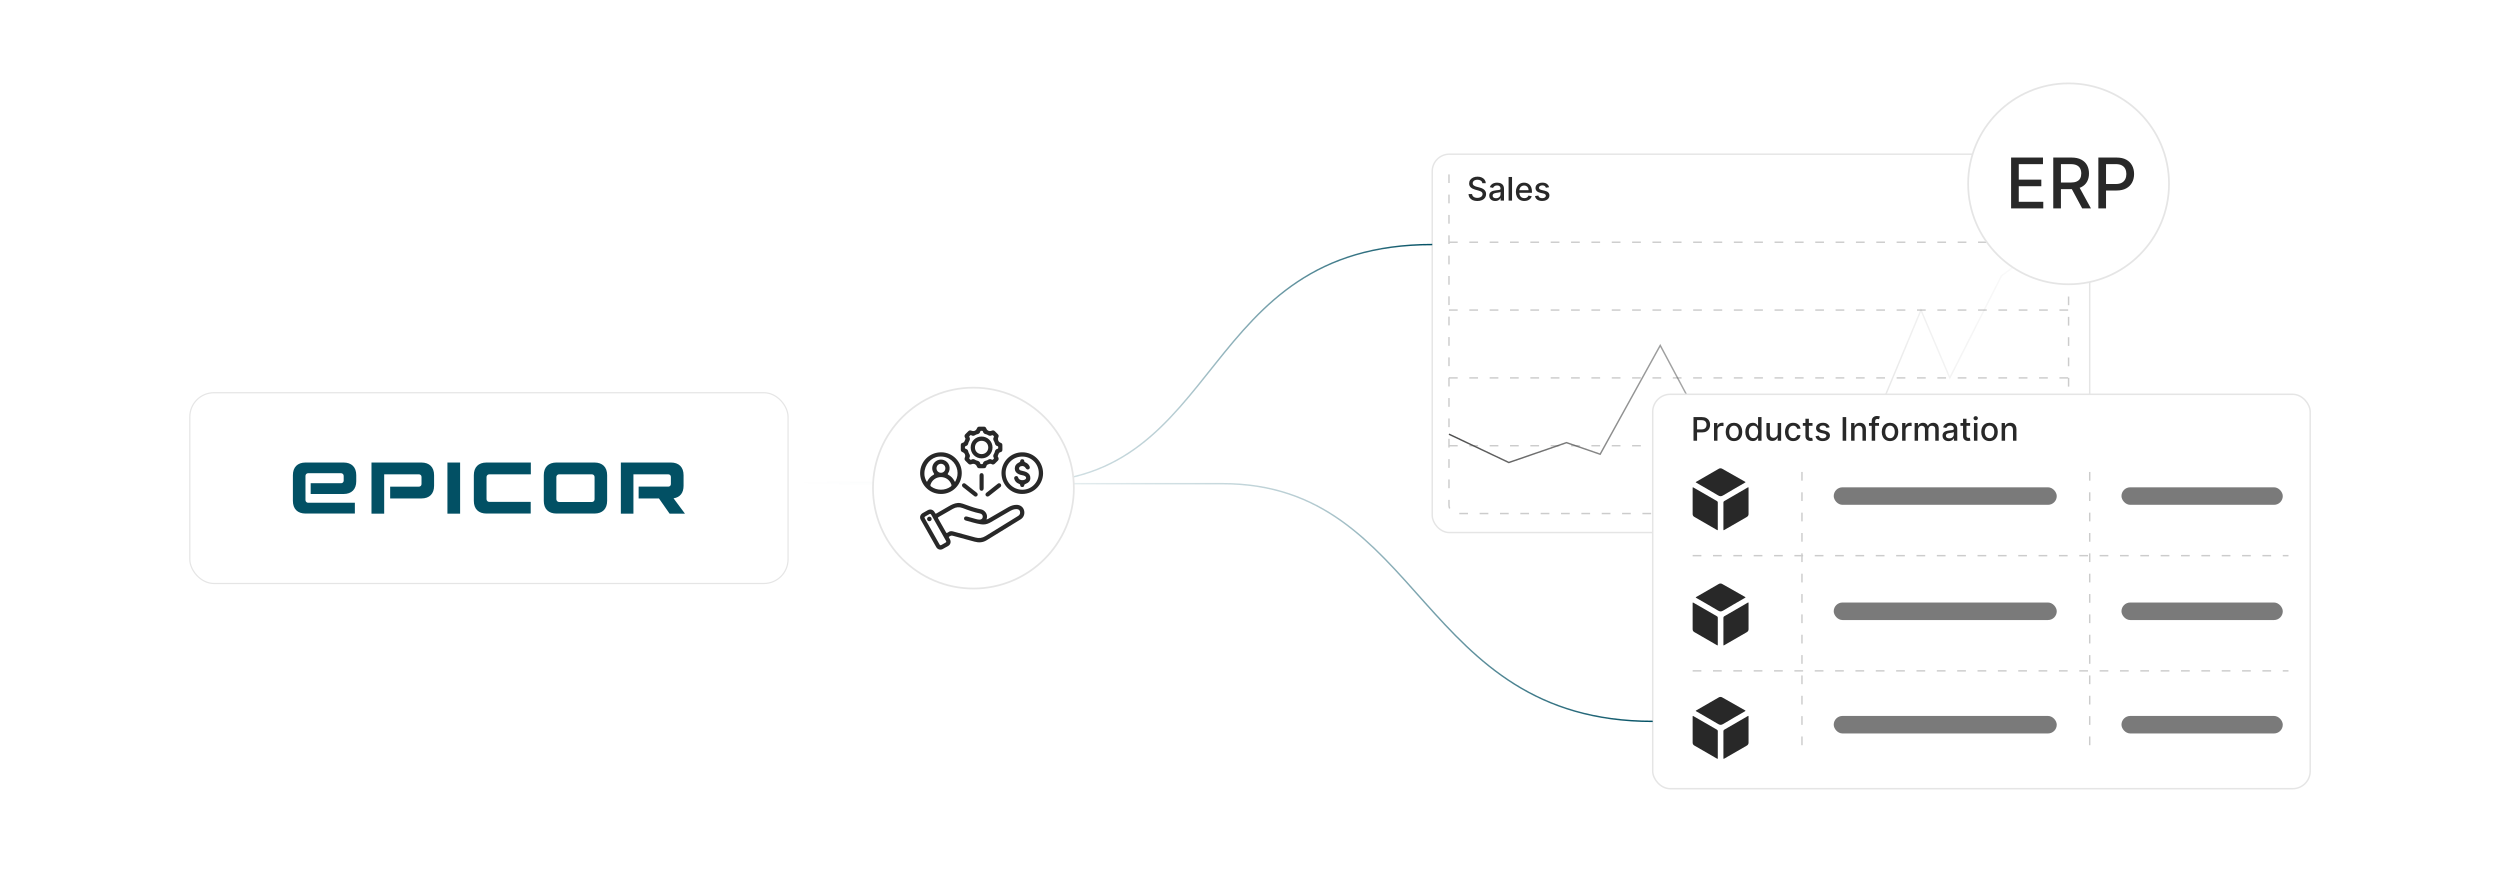 <?xml version="1.0" encoding="UTF-8"?><svg id="a" xmlns="http://www.w3.org/2000/svg" xmlns:xlink="http://www.w3.org/1999/xlink" viewBox="0 0 860 300"><defs><filter id="b" filterUnits="userSpaceOnUse"><feOffset dx="0" dy="0"/><feGaussianBlur result="c" stdDeviation="6.145"/><feFlood flood-color="#f26322" flood-opacity=".3"/><feComposite in2="c" operator="in"/><feComposite in="SourceGraphic"/></filter><filter id="d" filterUnits="userSpaceOnUse"><feOffset dx="0" dy="0"/><feGaussianBlur result="e" stdDeviation="6.145"/><feFlood flood-color="#f26322" flood-opacity=".3"/><feComposite in2="e" operator="in"/><feComposite in="SourceGraphic"/></filter><linearGradient id="f" x1="498.337" y1="121.183" x2="711.741" y2="121.183" gradientUnits="userSpaceOnUse"><stop offset="0" stop-color="#4d4d4d"/><stop offset=".255" stop-color="rgba(76,77,77,.806)" stop-opacity=".806"/><stop offset=".742" stop-color="rgba(76,77,77,.301)" stop-opacity=".301"/><stop offset="1" stop-color="#4c4d4d" stop-opacity="0"/></linearGradient><filter id="g" filterUnits="userSpaceOnUse"><feOffset dx="0" dy="0"/><feGaussianBlur result="h" stdDeviation="6.274"/><feFlood flood-color="#f26322" flood-opacity=".3"/><feComposite in2="h" operator="in"/><feComposite in="SourceGraphic"/></filter><linearGradient id="i" x1="272.506" y1="125.009" x2="492.685" y2="125.009" gradientUnits="userSpaceOnUse"><stop offset="0" stop-color="#025064" stop-opacity="0"/><stop offset=".205" stop-color="rgba(2,80,100,.149)" stop-opacity=".149"/><stop offset=".599" stop-color="rgba(2,80,100,.54)" stop-opacity=".54"/><stop offset="1" stop-color="#025064"/></linearGradient><linearGradient id="j" y1="-4894.619" x2="568.531" y2="-4894.619" gradientTransform="translate(0 -4687.352) scale(1 -1)" xlink:href="#i"/><filter id="k" filterUnits="userSpaceOnUse"><feOffset dx="0" dy="0"/><feGaussianBlur result="l" stdDeviation="3"/><feFlood flood-color="#f26322" flood-opacity=".3"/><feComposite in2="l" operator="in"/><feComposite in="SourceGraphic"/></filter><filter id="m" filterUnits="userSpaceOnUse"><feOffset dx="0" dy="0"/><feGaussianBlur result="n" stdDeviation="3"/><feFlood flood-color="#f26322" flood-opacity=".3"/><feComposite in2="n" operator="in"/><feComposite in="SourceGraphic"/></filter></defs><rect x="65.295" y="135.095" width="205.795" height="65.626" rx="8.307" ry="8.307" fill="#fff" filter="url(#b)" stroke="#e5e5e5" stroke-miterlimit="10" stroke-width=".418"/><path d="M204.533,171.729c.007.128-.014.255-.06.375-.046.119-.117.228-.207.318-.091.09-.199.161-.318.207-.12.046-.247.067-.375.06h-11.269c-.247-.011-.48-.117-.651-.296-.171-.179-.266-.417-.266-.664v-7.643c0-.12.024-.24.07-.351.046-.111.114-.212.199-.298.085-.085.186-.153.298-.199.111-.046.231-.07.351-.07h11.269c.124-.006.248.013.364.057.116.043.223.11.313.196.089.086.161.189.21.303.048.114.073.237.073.361v7.643ZM231.697,171.423c2.315-.349,3.45-1.922,3.45-4.324v-3.625c0-2.795-1.616-4.367-4.367-4.367h-17.206v17.602h4.324v-13.539h11.969c.123-.006.245.013.359.057s.217.111.304.198c.086.086.154.19.198.304.043.114.063.236.057.358v2.402c.006.122-.014.244-.057.358-.044.114-.112.218-.198.304-.087.086-.19.154-.304.198s-.236.063-.359.057h-10.178v4.062h6.988l3.668,5.241h5.285l-3.933-5.286ZM191.431,159.107c-2.795,0-4.367,1.616-4.367,4.367v8.822c0,2.795,1.616,4.367,4.367,4.367h13.059c2.751,0,4.367-1.616,4.367-4.367v-8.822c0-2.795-1.616-4.367-4.367-4.367h-13.059ZM162.998,172.297c0,2.795,1.616,4.367,4.367,4.367h15.199v-4.018h-14.282c-.124 0-.247-.025-.361-.074-.114-.049-.217-.12-.303-.21-.086-.09-.152-.196-.196-.312-.043-.116-.063-.24-.057-.364v-7.599c0-.243.097-.476.269-.648.172-.172.405-.269.648-.269h14.326v-4.062h-15.243c-2.795,0-4.367,1.616-4.367,4.367v8.822ZM158.277,159.107h-4.364v17.602h4.364v-17.602ZM127.79,159.107v17.602h4.367v-13.539h11.882c.126-.013.252.002.372.043.119.041.228.107.32.195.091.087.163.193.209.31.046.117.067.243.06.369v2.402c.007.126-.014.252-.06.369-.046.117-.118.223-.209.31-.091.087-.2.153-.32.195s-.246.056-.372.043h-9.825v4.062h10.744c2.795,0,4.367-1.616,4.367-4.367v-3.626c0-2.795-1.616-4.367-4.367-4.367h-17.169ZM105.123,159.107c-2.795,0-4.367,1.616-4.367,4.367v8.822c0,2.795,1.616,4.367,4.367,4.367h16.95v-3.712h-16.073c-.12,0-.24-.024-.351-.07-.111-.046-.212-.114-.298-.199-.085-.085-.153-.186-.199-.298-.046-.111-.07-.231-.07-.351v-8.297c-.006-.124.013-.248.057-.364.043-.116.11-.223.196-.312.086-.09.189-.161.303-.21.114-.049.237-.074.361-.074h11.268c.128-.006.255.014.375.06.119.046.228.117.318.207.09.09.161.199.207.318.046.119.067.247.06.375v1.616c0.0.122-.025.243-.074.355-.049.112-.122.212-.212.294-.09.082-.197.144-.313.183-.116.038-.239.052-.361.04h-10.391v3.712h11.309c2.795,0,4.367-1.66,4.367-4.367v-2.095c0-2.795-1.616-4.367-4.367-4.367h-13.063Z" fill="#025064" stroke-width="0"/><rect x="492.685" y="53.038" width="226.174" height="130.161" rx="5.903" ry="5.903" fill="#fff" filter="url(#d)" stroke="#e5e5e5" stroke-miterlimit="10" stroke-width=".5"/><path d="M711.591,59.996v113.741c0,1.616-1.31,2.926-2.926,2.926h-207.293c-1.616,0-2.926-1.31-2.926-2.926V59.996" fill="none" stroke="#ccc" stroke-dasharray="0 0 3 4" stroke-miterlimit="10" stroke-width=".5"/><line x1="498.444" y1="153.331" x2="711.591" y2="153.331" fill="none" stroke="#ccc" stroke-dasharray="0 0 3 4" stroke-miterlimit="10" stroke-width=".5"/><line x1="498.444" y1="129.997" x2="711.591" y2="129.997" fill="none" stroke="#ccc" stroke-dasharray="0 0 3 4" stroke-miterlimit="10" stroke-width=".5"/><line x1="498.444" y1="106.664" x2="711.591" y2="106.664" fill="none" stroke="#ccc" stroke-dasharray="0 0 3 4" stroke-miterlimit="10" stroke-width=".5"/><line x1="498.444" y1="83.33" x2="711.591" y2="83.33" fill="none" stroke="#ccc" stroke-dasharray="0 0 3 4" stroke-miterlimit="10" stroke-width=".5"/><path d="M509.922,63.015c-.043-.376-.218-.668-.524-.876-.308-.208-.694-.311-1.16-.311-.334,0-.622.052-.866.156-.243.104-.433.248-.565.43-.134.181-.201.387-.201.617,0,.193.046.36.137.501.092.14.212.257.362.352.149.094.31.172.482.234.172.061.338.113.496.152l.795.207c.26.064.525.149.799.258.273.108.525.252.758.43.233.177.422.397.566.659.144.262.217.576.217.941,0,.461-.119.87-.355,1.228-.237.357-.58.64-1.029.846-.448.207-.991.31-1.627.31-.608,0-1.136-.097-1.581-.29-.444-.193-.793-.469-1.044-.824-.252-.356-.391-.779-.417-1.27h1.231c.023.294.119.538.287.732.169.195.385.34.647.434.264.094.554.141.868.141.348,0,.656-.055.928-.165.272-.109.485-.263.642-.46s.234-.429.234-.693c0-.241-.068-.439-.204-.592-.137-.154-.321-.281-.553-.382s-.493-.19-.784-.266l-.962-.263c-.651-.178-1.167-.439-1.547-.782-.38-.345-.57-.8-.57-1.367,0-.469.127-.878.382-1.228.254-.35.599-.621,1.032-.815.435-.195.925-.292,1.47-.292.551,0,1.038.097,1.46.289.423.193.756.459.999.797.244.338.371.725.382,1.162h-1.184Z" fill="#282828" stroke-width="0"/><path d="M514.363,69.148c-.387,0-.736-.072-1.049-.217s-.56-.354-.741-.63-.273-.613-.273-1.013c0-.345.066-.628.199-.851.132-.222.311-.398.536-.528.226-.13.477-.228.755-.294.278-.065.561-.116.85-.15.366-.043.662-.078.891-.105.228-.028.393-.073.496-.137.103-.065.155-.167.155-.31v-.027c0-.347-.098-.616-.292-.807-.195-.19-.484-.286-.868-.286-.4,0-.715.088-.943.265-.23.176-.388.371-.475.586l-1.116-.255c.132-.37.326-.67.582-.899.255-.23.55-.396.884-.501.333-.104.685-.156,1.053-.156.243,0,.502.028.776.085.274.058.531.161.77.312.239.15.436.365.59.645.153.279.231.642.231,1.086v4.052h-1.16v-.834h-.048c-.076.153-.191.305-.345.453-.154.148-.352.272-.593.369-.24.098-.529.147-.865.147ZM514.621,68.194c.328,0,.609-.065.844-.194s.414-.3.537-.511c.123-.21.185-.436.185-.677v-.787c-.043.043-.124.082-.244.117-.121.036-.258.066-.411.092-.154.025-.304.048-.449.067s-.268.036-.365.05c-.231.029-.44.078-.63.146-.19.069-.341.168-.453.296-.112.129-.169.299-.169.511,0,.294.109.516.326.665.217.15.494.225.83.225Z" fill="#282828" stroke-width="0"/><path d="M520.143,60.877v8.136h-1.188v-8.136h1.188Z" fill="#282828" stroke-width="0"/><path d="M524.369,69.136c-.601,0-1.118-.129-1.551-.387-.434-.259-.767-.623-1.001-1.093s-.352-1.022-.352-1.654c0-.625.117-1.176.352-1.652s.562-.849.985-1.116c.422-.268.916-.401,1.483-.401.344,0,.678.057,1.001.171.323.113.613.292.87.536.257.243.459.56.607.947s.223.858.223,1.412v.421h-4.851v-.89h3.687c0-.312-.064-.59-.19-.832s-.306-.434-.534-.574c-.23-.141-.497-.21-.805-.21-.334,0-.624.081-.872.244-.248.162-.439.374-.572.636-.134.261-.2.543-.2.848v.695c0,.408.072.755.217,1.041.144.286.346.504.606.653s.562.225.909.225c.226,0,.431-.033.616-.098s.346-.162.48-.292.238-.29.31-.48l1.125.202c-.091.331-.251.62-.483.868-.231.248-.521.44-.869.576-.349.136-.745.204-1.19.204Z" fill="#282828" stroke-width="0"/><path d="M532.882,64.401l-1.076.19c-.045-.138-.116-.269-.213-.394-.097-.124-.227-.227-.391-.306s-.37-.119-.616-.119c-.336,0-.617.074-.842.225-.226.149-.338.342-.338.578,0,.203.075.368.227.492s.395.227.731.306l.97.223c.561.13.98.33,1.255.6.275.271.413.621.413,1.053,0,.365-.104.69-.315.976-.211.284-.503.508-.878.669-.375.162-.809.242-1.301.242-.684,0-1.241-.145-1.673-.439s-.696-.709-.794-1.249l1.147-.175c.072.299.219.524.441.677s.513.229.87.229c.389,0,.7-.081.934-.244.232-.163.35-.362.35-.598,0-.191-.071-.352-.213-.481-.142-.129-.358-.228-.649-.294l-1.033-.226c-.569-.13-.989-.337-1.261-.62s-.407-.643-.407-1.076c0-.36.101-.676.302-.946.201-.27.479-.48.834-.633.355-.152.762-.229,1.22-.229.659,0,1.179.143,1.558.427.378.285.629.665.75,1.143Z" fill="#282828" stroke-width="0"/><polyline points="498.444 149.356 519.039 159.107 538.879 152.268 550.452 156.253 571.119 118.827 592.612 159.107 607.905 141.682 639.732 144.92 637.252 163.168 660.812 106.664 670.732 129.997 688.505 94.897 711.591 77.537" fill="none" stroke="url(#f)" stroke-miterlimit="10" stroke-width=".5"/><rect x="568.531" y="135.641" width="226.174" height="135.674" rx="6.027" ry="6.027" fill="#fff" filter="url(#g)" stroke="#e5e5e5" stroke-miterlimit="10" stroke-width=".51"/><path d="M582.563,151.615v-8.136h2.899c.633,0,1.157.115,1.573.346s.727.545.934.943c.206.399.31.847.31,1.345,0,.5-.103.95-.311,1.349-.208.399-.52.714-.938.946-.417.231-.941.347-1.571.347h-1.994v-1.04h1.883c.399,0,.725-.07.974-.208.249-.139.432-.329.548-.57.116-.241.175-.515.175-.822s-.059-.58-.175-.818-.3-.425-.55-.56c-.251-.135-.58-.203-.987-.203h-1.542v7.083h-1.227Z" fill="#282828" stroke-width="0"/><path d="M589.618,151.615v-6.102h1.147v.969h.065c.11-.329.308-.587.59-.777.281-.189.602-.284.959-.284.074,0,.162.002.264.008.102.005.183.012.241.02v1.136c-.048-.013-.133-.028-.255-.045s-.243-.026-.365-.026c-.28,0-.53.059-.749.177-.218.118-.391.281-.519.489-.127.207-.19.444-.19.709v3.726h-1.188Z" fill="#282828" stroke-width="0"/><path d="M596.486,151.738c-.572,0-1.071-.131-1.498-.393-.426-.263-.757-.629-.993-1.101-.235-.471-.353-1.022-.353-1.652,0-.633.118-1.187.353-1.661.236-.474.567-.842.993-1.105.427-.262.926-.393,1.498-.393.571,0,1.071.131,1.497.393.427.262.758.63.993,1.105.236.474.353,1.028.353,1.661,0,.63-.117,1.181-.353,1.652-.235.472-.566.838-.993,1.101-.426.262-.926.393-1.497.393ZM596.49,150.741c.37,0,.678-.098.922-.294.243-.196.424-.457.542-.783.117-.326.177-.685.177-1.076,0-.39-.06-.748-.177-1.075-.118-.327-.299-.59-.542-.789-.244-.199-.552-.298-.922-.298-.374,0-.683.099-.928.298s-.427.461-.544.789c-.118.327-.177.685-.177,1.075,0,.392.059.75.177,1.076.117.326.299.587.544.783.245.196.554.294.928.294Z" fill="#282828" stroke-width="0"/><path d="M602.938,151.734c-.493,0-.932-.127-1.317-.379-.385-.254-.686-.615-.905-1.085s-.328-1.035-.328-1.694c0-.659.111-1.223.332-1.692s.525-.828.912-1.077c.386-.249.824-.373,1.315-.373.379,0,.684.063.916.189.231.126.411.273.54.439.128.167.229.314.3.441h.071v-3.023h1.188v8.136h-1.159v-.949h-.1c-.071.129-.174.278-.308.445-.134.166-.317.312-.551.436-.232.124-.535.186-.905.186ZM603.199,150.721c.342,0,.631-.09.868-.272.237-.181.417-.434.54-.757.123-.323.185-.699.185-1.128,0-.424-.061-.794-.184-1.112-.121-.318-.3-.565-.536-.743-.235-.178-.526-.267-.874-.267-.357,0-.655.093-.894.278s-.418.439-.538.759c-.121.32-.181.682-.181,1.085,0,.408.06.774.183,1.1.122.326.303.584.542.773.24.19.536.284.888.284Z" fill="#282828" stroke-width="0"/><path d="M611.518,149.085v-3.571h1.192v6.102h-1.168v-1.057h-.064c-.141.326-.365.597-.674.812s-.691.324-1.149.324c-.393,0-.738-.088-1.039-.261s-.536-.431-.707-.773c-.171-.341-.257-.764-.257-1.267v-3.881h1.188v3.738c0,.416.115.747.346.993.23.247.529.37.897.37.223,0,.444-.056.665-.167.222-.111.405-.279.553-.504.146-.225.219-.511.216-.858Z" fill="#282828" stroke-width="0"/><path d="M616.873,151.738c-.591,0-1.099-.135-1.523-.403-.426-.269-.752-.64-.98-1.114-.228-.474-.342-1.017-.342-1.628,0-.62.116-1.167.35-1.643.233-.476.561-.847.985-1.114s.923-.401,1.498-.401c.463,0,.876.085,1.239.256.362.171.655.41.88.717.224.307.356.666.399,1.077h-1.156c-.064-.286-.209-.532-.435-.739s-.528-.31-.907-.31c-.331,0-.62.087-.868.26s-.44.42-.578.739c-.138.319-.206.696-.206,1.13,0,.445.067.829.202,1.152.135.323.326.574.574.751.247.177.539.266.876.266.225,0,.43-.042.613-.125.185-.084.339-.204.465-.36s.214-.344.265-.564h1.156c-.043.395-.171.747-.386,1.057s-.501.554-.86.731c-.358.177-.779.266-1.261.266Z" fill="#282828" stroke-width="0"/><path d="M623.502,145.514v.953h-3.332v-.953h3.332ZM621.063,144.052h1.188v5.772c0,.231.034.403.103.519.068.115.158.193.268.234.11.041.231.061.36.061.095,0,.179-.007.25-.02s.127-.024.167-.032l.214.981c-.068.026-.166.054-.294.081-.127.028-.286.043-.477.047-.312.005-.604-.051-.874-.168-.27-.116-.488-.296-.655-.54s-.25-.55-.25-.918v-6.018Z" fill="#282828" stroke-width="0"/><path d="M629.386,147.003l-1.076.19c-.046-.138-.116-.269-.213-.393s-.228-.227-.392-.306c-.164-.079-.369-.119-.615-.119-.337,0-.617.075-.843.225-.225.149-.337.342-.337.578,0,.204.075.368.226.492.151.124.395.227.731.306l.969.222c.561.13.981.33,1.256.6s.413.621.413,1.053c0,.365-.105.69-.315.975-.211.285-.504.507-.878.669-.375.162-.809.242-1.302.242-.683,0-1.24-.146-1.672-.44-.432-.292-.696-.709-.795-1.248l1.148-.175c.071.299.219.525.44.677.223.152.513.229.87.229.39,0,.7-.082.934-.245.233-.163.35-.362.35-.598,0-.191-.07-.351-.213-.481-.142-.129-.357-.228-.649-.294l-1.032-.226c-.569-.13-.99-.336-1.262-.62-.272-.283-.407-.642-.407-1.076,0-.36.101-.675.302-.946.202-.27.479-.481.835-.633.354-.152.761-.229,1.22-.229.659,0,1.178.143,1.557.427s.629.665.751,1.142Z" fill="#282828" stroke-width="0"/><path d="M635.094,143.48v8.136h-1.228v-8.136h1.228Z" fill="#282828" stroke-width="0"/><path d="M637.974,147.992v3.623h-1.188v-6.102h1.14v.993h.076c.14-.323.36-.583.661-.779.301-.196.68-.294,1.138-.294.416,0,.78.087,1.093.26s.555.431.727.772c.173.342.259.764.259,1.268v3.881h-1.188v-3.738c0-.442-.115-.788-.346-1.039s-.547-.376-.95-.376c-.275,0-.519.06-.732.179s-.382.293-.505.522-.185.505-.185.828Z" fill="#282828" stroke-width="0"/><path d="M646.371,145.514v.953h-3.447v-.953h3.447ZM643.869,151.615v-6.809c0-.381.083-.699.25-.952s.388-.442.663-.568c.275-.126.575-.189.898-.189.238,0,.441.019.611.058.17.039.295.074.378.105l-.278.961c-.056-.016-.127-.035-.215-.058-.087-.022-.193-.034-.317-.034-.289,0-.495.071-.618.214s-.185.35-.185.62v6.65h-1.188Z" fill="#282828" stroke-width="0"/><path d="M650.165,151.738c-.572,0-1.071-.131-1.497-.393-.427-.263-.758-.629-.993-1.101-.236-.471-.353-1.022-.353-1.652,0-.633.117-1.187.353-1.661.235-.474.566-.842.993-1.105.426-.262.925-.393,1.497-.393s1.071.131,1.498.393c.426.262.757.63.993,1.105.235.474.353,1.028.353,1.661,0,.63-.118,1.181-.353,1.652-.236.472-.567.838-.993,1.101-.427.262-.926.393-1.498.393ZM650.169,150.741c.371,0,.678-.098.922-.294.243-.196.425-.457.542-.783.118-.326.177-.685.177-1.076,0-.39-.059-.748-.177-1.075-.117-.327-.299-.59-.542-.789-.244-.199-.551-.298-.922-.298-.373,0-.683.099-.928.298-.244.199-.426.461-.544.789s-.177.685-.177,1.075c0,.392.059.75.177,1.076.118.326.3.587.544.783.245.196.555.294.928.294Z" fill="#282828" stroke-width="0"/><path d="M654.332,151.615v-6.102h1.147v.969h.065c.11-.329.308-.587.59-.777.281-.189.602-.284.959-.284.074,0,.162.002.264.008.102.005.183.012.241.02v1.136c-.048-.013-.133-.028-.255-.045s-.243-.026-.365-.026c-.28,0-.53.059-.749.177-.218.118-.391.281-.519.489-.127.207-.19.444-.19.709v3.726h-1.188Z" fill="#282828" stroke-width="0"/><path d="M658.63,151.615v-6.102h1.141v.993h.075c.127-.336.335-.599.624-.789.288-.19.634-.284,1.036-.284.408,0,.751.095,1.027.286.276.19.481.453.613.787h.065c.145-.326.377-.586.694-.781.318-.195.697-.292,1.137-.292.554,0,1.006.173,1.356.52.351.347.526.87.526,1.569v4.092h-1.188v-3.981c0-.413-.113-.712-.338-.897-.226-.185-.494-.278-.807-.278-.387,0-.688.119-.901.355-.215.237-.322.541-.322.912v3.889h-1.184v-4.056c0-.331-.103-.597-.31-.799-.207-.201-.476-.302-.807-.302-.226,0-.433.059-.622.177s-.341.281-.456.491c-.115.209-.173.452-.173.727v3.762h-1.188Z" fill="#282828" stroke-width="0"/><path d="M670.289,151.75c-.387,0-.736-.072-1.049-.217-.312-.144-.56-.353-.74-.629-.182-.275-.273-.613-.273-1.013,0-.344.066-.627.198-.85.133-.222.311-.398.537-.528.225-.13.477-.228.754-.294.278-.066.561-.117.851-.151.365-.043.662-.078.89-.105s.394-.073.497-.137c.102-.064.154-.167.154-.31v-.028c0-.347-.097-.616-.292-.806-.194-.191-.483-.286-.868-.286-.399,0-.714.088-.943.264-.229.176-.387.372-.475.586l-1.116-.254c.133-.371.326-.67.582-.9.256-.229.55-.396.884-.5.334-.104.685-.157,1.053-.157.244,0,.503.028.776.085.274.057.531.161.771.312.239.151.435.366.59.645.153.279.231.642.231,1.086v4.052h-1.16v-.834h-.048c-.077.153-.192.305-.346.453s-.351.272-.592.369-.529.146-.866.146ZM670.548,150.797c.328,0,.609-.065.844-.195.234-.129.413-.3.536-.51s.185-.436.185-.677v-.787c-.042.043-.124.082-.244.117s-.258.066-.411.091c-.153.025-.303.048-.449.067-.145.02-.267.037-.365.05-.231.029-.44.078-.63.147-.189.069-.34.168-.452.296-.113.128-.169.299-.169.511,0,.294.108.516.325.665.218.15.494.225.831.225Z" fill="#282828" stroke-width="0"/><path d="M677.73,145.514v.953h-3.333v-.953h3.333ZM675.29,144.052h1.188v5.772c0,.231.034.403.102.519.069.115.158.193.269.234.109.041.23.061.359.061.096,0,.179-.007.25-.02.072-.013.128-.024.167-.032l.215.981c-.069.026-.167.054-.294.081-.127.028-.286.043-.477.047-.312.005-.605-.051-.874-.168-.271-.116-.489-.296-.655-.54-.167-.244-.251-.55-.251-.918v-6.018Z" fill="#282828" stroke-width="0"/><path d="M679.641,144.572c-.207,0-.384-.07-.53-.208-.147-.139-.221-.306-.221-.499,0-.196.073-.363.221-.502.146-.139.323-.208.53-.208.206,0,.383.07.53.208.146.139.22.306.22.498,0,.196-.073.364-.22.503-.147.139-.324.208-.53.208ZM679.04,151.615v-6.102h1.188v6.102h-1.188Z" fill="#282828" stroke-width="0"/><path d="M684.395,151.738c-.572,0-1.071-.131-1.498-.393-.426-.263-.757-.629-.993-1.101-.235-.471-.353-1.022-.353-1.652,0-.633.118-1.187.353-1.661.236-.474.567-.842.993-1.105.427-.262.926-.393,1.498-.393.571,0,1.071.131,1.497.393.427.262.758.63.993,1.105.236.474.353,1.028.353,1.661,0,.63-.117,1.181-.353,1.652-.235.472-.566.838-.993,1.101-.426.262-.926.393-1.497.393ZM684.399,150.741c.37,0,.678-.098.922-.294.243-.196.424-.457.542-.783.117-.326.177-.685.177-1.076,0-.39-.06-.748-.177-1.075-.118-.327-.299-.59-.542-.789-.244-.199-.552-.298-.922-.298-.374,0-.683.099-.928.298s-.427.461-.544.789c-.118.327-.177.685-.177,1.075,0,.392.059.75.177,1.076.117.326.299.587.544.783.245.196.554.294.928.294Z" fill="#282828" stroke-width="0"/><path d="M689.75,147.992v3.623h-1.188v-6.102h1.14v.993h.076c.14-.323.36-.583.661-.779.301-.196.68-.294,1.138-.294.416,0,.78.087,1.093.26s.555.431.727.772c.173.342.259.764.259,1.268v3.881h-1.188v-3.738c0-.442-.115-.788-.346-1.039s-.547-.376-.95-.376c-.275,0-.519.06-.732.179s-.382.293-.505.522-.185.505-.185.828Z" fill="#282828" stroke-width="0"/><line x1="619.873" y1="162.352" x2="619.873" y2="259.556" fill="none" stroke="#ccc" stroke-dasharray="0 0 3 4" stroke-miterlimit="10" stroke-width=".5"/><path d="M591.839,161.094c.222-.018.414.058.6.163,2.599,1.474,5.198,2.946,7.797,4.42.297.168.295.202-.039.396-2.479,1.439-4.976,2.847-7.426,4.334-.66.4-1.12.381-1.766-.007-2.448-1.469-4.935-2.872-7.407-4.301-.356-.206-.355-.219.003-.425,2.529-1.462,5.059-2.922,7.589-4.383.203-.117.409-.22.65-.197Z" fill="#282828" stroke-width="0"/><path d="M592.857,177.467c0-1.522.005-3.044-.005-4.566-.002-.248.066-.404.289-.533,2.674-1.543,5.343-3.095,8.014-4.643.308-.178.347-.155.347.203.001,2.966-.002,5.933.003,8.9.001.504-.255.814-.669,1.052-2.218,1.274-4.432,2.555-6.647,3.834-.334.193-.667.389-1.002.579-.29.164-.329.143-.329-.195-.002-1.544-.001-3.088-.001-4.632Z" fill="#282828" stroke-width="0"/><path d="M590.921,177.473c0,1.533.001,3.066-.001,4.598-0.0.369-.029.388-.338.21-2.579-1.487-5.156-2.976-7.733-4.465-.386-.223-.579-.552-.579-1.005.003-2.955.001-5.91.002-8.866 0-.357.036-.378.347-.199,2.674,1.542,5.346,3.087,8.023,4.625.209.12.284.265.283.503-.009,1.533-.004,3.066-.004,4.598Z" fill="#282828" stroke-width="0"/><rect x="630.8" y="167.636" width="76.724" height="6.026" rx="3.013" ry="3.013" fill="#7a7a7a" stroke-width="0"/><line x1="718.859" y1="162.352" x2="718.859" y2="259.556" fill="none" stroke="#ccc" stroke-dasharray="0 0 3 4" stroke-miterlimit="10" stroke-width=".5"/><rect x="729.786" y="167.636" width="55.491" height="6.026" rx="3.013" ry="3.013" fill="#7a7a7a" stroke-width="0"/><line x1="582.271" y1="191.146" x2="787.237" y2="191.146" fill="none" stroke="#ccc" stroke-dasharray="0 0 3 4" stroke-miterlimit="10" stroke-width=".5"/><path d="M591.839,200.725c.222-.018.414.058.6.163,2.599,1.474,5.198,2.946,7.797,4.42.297.168.295.202-.039.396-2.479,1.439-4.976,2.847-7.426,4.334-.66.4-1.12.381-1.766-.007-2.448-1.469-4.935-2.872-7.407-4.301-.356-.206-.355-.219.003-.425,2.529-1.462,5.059-2.922,7.589-4.383.203-.117.409-.22.65-.197Z" fill="#282828" stroke-width="0"/><path d="M592.857,217.098c0-1.522.005-3.044-.005-4.566-.002-.248.066-.404.289-.533,2.674-1.543,5.343-3.095,8.014-4.643.308-.178.347-.155.347.203.001,2.966-.002,5.933.003,8.9.001.504-.255.814-.669,1.052-2.218,1.274-4.432,2.555-6.647,3.834-.334.193-.667.389-1.002.579-.29.164-.329.143-.329-.195-.002-1.544-.001-3.088-.001-4.632Z" fill="#282828" stroke-width="0"/><path d="M590.921,217.104c0,1.533.001,3.066-.001,4.598-0.0.369-.029.388-.338.21-2.579-1.487-5.156-2.976-7.733-4.465-.386-.223-.579-.552-.579-1.005.003-2.955.001-5.91.002-8.866 0-.357.036-.378.347-.199,2.674,1.542,5.346,3.087,8.023,4.625.209.12.284.265.283.503-.009,1.533-.004,3.066-.004,4.598Z" fill="#282828" stroke-width="0"/><rect x="630.8" y="207.267" width="76.724" height="6.026" rx="3.013" ry="3.013" fill="#7a7a7a" stroke-width="0"/><rect x="729.786" y="207.267" width="55.491" height="6.026" rx="3.013" ry="3.013" fill="#7a7a7a" stroke-width="0"/><path d="M591.839,239.743c.222-.018.414.058.6.163,2.599,1.474,5.198,2.946,7.797,4.42.297.168.295.202-.039.396-2.479,1.439-4.976,2.847-7.426,4.334-.66.4-1.12.381-1.766-.007-2.448-1.469-4.935-2.872-7.407-4.301-.356-.206-.355-.219.003-.425,2.529-1.462,5.059-2.922,7.589-4.383.203-.117.409-.22.65-.197Z" fill="#282828" stroke-width="0"/><path d="M592.857,256.116c0-1.522.005-3.044-.005-4.566-.002-.248.066-.404.289-.533,2.674-1.543,5.343-3.095,8.014-4.643.308-.178.347-.155.347.203.001,2.966-.002,5.933.003,8.9.001.504-.255.814-.669,1.052-2.218,1.274-4.432,2.555-6.647,3.834-.334.193-.667.389-1.002.579-.29.164-.329.143-.329-.195-.002-1.544-.001-3.088-.001-4.632Z" fill="#282828" stroke-width="0"/><path d="M590.921,256.122c0,1.533.001,3.066-.001,4.598-0.0.369-.029.388-.338.21-2.579-1.487-5.156-2.976-7.733-4.465-.386-.223-.579-.552-.579-1.005.003-2.955.001-5.91.002-8.866 0-.357.036-.378.347-.199,2.674,1.542,5.346,3.087,8.023,4.625.209.12.284.265.283.503-.009,1.533-.004,3.066-.004,4.598Z" fill="#282828" stroke-width="0"/><rect x="630.8" y="246.285" width="76.724" height="6.026" rx="3.013" ry="3.013" fill="#7a7a7a" stroke-width="0"/><rect x="729.786" y="246.285" width="55.491" height="6.026" rx="3.013" ry="3.013" fill="#7a7a7a" stroke-width="0"/><line x1="582.271" y1="230.777" x2="787.237" y2="230.777" fill="none" stroke="#ccc" stroke-dasharray="0 0 3 4" stroke-miterlimit="10" stroke-width=".5"/><path d="M272.506,165.894h79.966c68.997,0,59.465-81.77,140.214-81.77" fill="none" stroke="url(#i)" stroke-miterlimit="10" stroke-width=".5"/><path d="M272.506,166.382h148.013c68.997,0,67.264,81.77,148.013,81.77" fill="none" stroke="url(#j)" stroke-miterlimit="10" stroke-width=".5"/><circle cx="334.858" cy="167.908" r="34.55" fill="#fff" filter="url(#k)" stroke="#e5e5e5" stroke-miterlimit="10" stroke-width=".602"/><path d="M339.378,178.723c.428-.115.749-.349,1.087-.544,2.103-1.217,4.197-2.45,6.307-3.655.891-.509,1.846-.859,2.892-.864,1.271-.006,2.268.71,2.598,1.846.357,1.229-.081,2.484-1.148,3.144-3.906,2.414-7.816,4.821-11.733,7.216-1.308.799-2.707.86-4.167.456-2.49-.689-4.994-1.331-7.481-2.03-.523-.147-.866.092-1.248.322-.154.093-.086.214-.022.33.117.21.242.415.348.631.409.834.177,1.732-.612,2.221-.623.387-1.267.746-1.921,1.079-.814.415-1.75.142-2.204-.654-1.785-3.129-3.562-6.262-5.325-9.404-.486-.867-.217-1.79.636-2.31.579-.353,1.171-.684,1.77-1.002.892-.473,1.821-.203,2.34.659.058.097.12.193.163.297.117.279.268.285.522.136,1.399-.826,2.807-1.637,4.215-2.446.935-.537,1.893-1.007,2.992-1.121.636-.066,1.237.052,1.83.25,1.687.564,3.336,1.243,5.071,1.661.329.079.655.18.989.23,1.563.233,2.643,1.81,2.141,3.32-.021.062-.023.131-.041.234ZM338.179,180.42c-.267-.023-.536-.03-.8-.071-1.748-.271-3.424-.84-5.133-1.272-.495-.125-.711-.5-.597-.912.116-.42.511-.603,1.025-.464.586.158,1.166.337,1.754.487.805.206,1.59.514,2.428.565.685.042,1.123-.293,1.205-.865.083-.575-.273-1.113-.903-1.243-2.055-.424-4.03-1.105-5.977-1.861-1.195-.464-2.295-.361-3.373.248-1.66.938-3.305,1.9-4.96,2.847-.194.111-.263.223-.14.438.924,1.619,1.844,3.24,2.759,4.864.11.196.227.223.406.102.117-.079.255-.128.364-.216.526-.424,1.077-.403,1.707-.226,2.527.709,5.071,1.359,7.6,2.063,1.25.348,2.376.182,3.479-.505,3.74-2.329,7.498-4.629,11.249-6.941.567-.35.772-.907.581-1.573-.14-.489-.578-.757-1.232-.76-.931-.004-1.72.416-2.491.861-2.067,1.193-4.127,2.398-6.187,3.603-.855.5-1.748.86-2.764.831ZM325.512,186.26c-.026-.055-.07-.159-.124-.256-.401-.714-.803-1.426-1.206-2.138-1.272-2.247-2.551-4.49-3.809-6.745-.21-.376-.418-.431-.771-.21-.406.255-.825.491-1.252.709-.371.189-.388.421-.191.753.36.606.699,1.226,1.046,1.84,1.328,2.345,2.659,4.689,3.979,7.038.176.314.364.392.679.204.46-.275.932-.53,1.398-.795.136-.077.278-.153.251-.401Z" fill="#282828" stroke-width="0"/><path d="M330.845,162.756c-.011,3.974-3.208,7.209-7.164,7.172-4.364-.041-7.224-3.632-7.164-7.265.066-3.947,3.237-7.084,7.257-7.071,3.909.013,7.081,3.228,7.071,7.164ZM317.994,162.882c-.036.799.2,1.704.65,2.558.051.096.082.238.208.246.142.01.152-.148.202-.24.481-.873,1.119-1.603,2.003-2.074.352-.187.349-.312.14-.622-.728-1.078-.676-2.458.089-3.447.815-1.055,2.129-1.462,3.366-1.045,1.886.637,2.622,2.869,1.485,4.546-.176.259-.191.369.114.532.895.478,1.565,1.193,2.05,2.086.056.103.066.288.223.271.132-.014.161-.181.218-.291.601-1.153.796-2.375.571-3.654-.465-2.642-2.873-5.003-6.345-4.67-2.737.262-4.967,2.754-4.975,5.803ZM323.697,164.116c-1.642-.002-3.073,1.024-3.585,2.551-.104.309-.073.505.211.714,1.947,1.428,4.755,1.432,6.709.01.297-.216.337-.413.221-.742-.541-1.528-1.933-2.531-3.556-2.533ZM322.163,161.08c-.005.87.643,1.544,1.496,1.554.879.011,1.551-.659,1.549-1.544-.002-.862-.666-1.537-1.517-1.541-.849-.005-1.522.67-1.528,1.531Z" fill="#282828" stroke-width="0"/><path d="M341.473,159.793c-.011-.003-.142-.002-.225-.064-.587-.44-1.092-.053-1.614.147-.181.069-.212.252-.275.407-.304.748-.373.795-1.194.795-.396 0-.792-.018-1.186.004-.48.027-.76-.185-.935-.624-.31-.78-1.081-1.092-1.848-.763-.426.182-.79.136-1.116-.209-.301-.318-.607-.633-.93-.927-.376-.343-.44-.719-.239-1.182.32-.74-.007-1.523-.765-1.822-.436-.172-.659-.442-.636-.927.023-.479.018-.961.002-1.44-.015-.445.168-.766.595-.854.725-.149.76-.796.99-1.295.084-.182-.097-.373-.178-.548-.211-.453-.16-.838.22-1.185.323-.295.631-.608.929-.928.323-.346.678-.405,1.111-.226.812.336,1.563.027,1.876-.776.165-.424.437-.628.9-.609.479.02.961.019,1.44 0.0.467-.019.729.201.892.621.302.78,1.075,1.104,1.845.775.446-.191.814-.137,1.148.225.287.311.598.6.896.902.429.434.469.649.233,1.213-.294.705.048,1.511.76,1.794.544.216.649.366.652.949.003.466-.016.933.005,1.398.021.465-.177.792-.614.889-.727.16-.752.806-.967,1.313-.075.176.107.369.187.546.198.442.133.814-.228,1.148-.342.317-.662.656-.992.985-.177.177-.378.295-.74.267ZM341.919,150.229c.009-.265-.453-.637-.677-.503-.542.324-1.014.197-1.498-.116-.163-.105-.357-.186-.547-.222-.55-.104-.931-.375-1.07-.943-.053-.217-.228-.258-.431-.256-.206.003-.419-0-.479.246-.142.588-.545.852-1.104.964-.19.038-.386.116-.547.223-.472.316-.941.431-1.455.1-.176-.114-.321-.019-.441.122-.123.144-.355.262-.212.493.339.549.199,1.038-.116,1.54-.132.211-.22.463-.273.709-.093.432-.33.711-.75.83-.263.075-.39.212-.394.511-.004.301.123.441.387.513.422.116.66.388.756.821.061.272.161.55.307.785.289.467.419.916.097,1.42-.155.242.046.383.191.537.138.146.281.247.477.121.465-.297.902-.222,1.343.066.175.114.378.203.581.25.574.132,1.029.376,1.166,1.01.046.214.236.212.41.206.179-.006.406.046.459-.195.142-.655.618-.893,1.2-1.033.203-.049.406-.138.58-.253.431-.284.856-.34,1.305-.057.193.121.342.048.48-.108.138-.155.36-.289.203-.534-.322-.503-.201-.957.09-1.421.118-.188.21-.407.255-.625.11-.53.363-.908.918-1.037.241-.056.276-.239.272-.458-.004-.211-.016-.412-.259-.47-.573-.136-.83-.53-.937-1.074-.035-.177-.107-.357-.204-.509-.317-.494-.483-.99-.125-1.536.022-.034.026-.08.038-.121Z" fill="#282828" stroke-width="0"/><path d="M344.505,162.739c.004-3.978,3.189-7.151,7.175-7.147,3.962.004,7.112,3.207,7.138,7.197.023,3.521-2.818,7.11-7.167,7.137-3.968.025-7.15-3.214-7.146-7.187ZM357.346,162.763c.005-3.175-2.484-5.687-5.651-5.702-3.176-.015-5.781,2.504-5.759,5.66.024,3.308,2.589,5.708,5.697,5.75,3.148.042,5.708-2.54,5.713-5.708Z" fill="#282828" stroke-width="0"/><path d="M336.334,170.137c-.015.247-.131.461-.377.593-.26.139-.523.127-.759-.044-.32-.232-.629-.478-.939-.723-.952-.752-1.903-1.507-2.853-2.261-.066-.053-.134-.105-.195-.162-.323-.303-.377-.711-.137-1.021.242-.313.671-.389,1.017-.119,1.325,1.032,2.637,2.079,3.95,3.125.183.146.29.344.293.614Z" fill="#282828" stroke-width="0"/><path d="M344.413,167.028c.008.201-.129.393-.324.548-1.282,1.017-2.563,2.037-3.852,3.045-.379.296-.795.259-1.06-.054-.277-.327-.232-.757.164-1.076,1.286-1.035,2.584-2.055,3.881-3.076.254-.2.535-.246.829-.079.243.138.356.352.363.693Z" fill="#282828" stroke-width="0"/><path d="M338.379,165.811c0,.72.004,1.439-.001,2.159-.004.54-.283.868-.718.861-.422-.007-.696-.325-.698-.837-.005-1.467-.005-2.934,0-4.402.002-.513.275-.833.696-.841.433-.009.716.323.72.86.005.734.001,1.467.001,2.201Z" fill="#282828" stroke-width="0"/><path d="M319.661,179.302c-.435-.018-.767-.377-.746-.807.021-.422.396-.775.81-.762.437.013.785.402.759.846-.026.441-.367.741-.823.723Z" fill="#282828" stroke-width="0"/><path d="M337.683,157.682c-2.107.002-3.769-1.652-3.77-3.752-.001-2.095,1.671-3.765,3.766-3.763,2.073.002,3.744,1.669,3.749,3.738.004,2.108-1.648,3.775-3.745,3.777ZM337.684,156.215c1.3-.006,2.271-.981,2.274-2.282.003-1.323-.977-2.298-2.302-2.293-1.318.005-2.286.994-2.273,2.322.013,1.296.997,2.259,2.301,2.253Z" fill="#282828" stroke-width="0"/><path d="M352.986,164.364c-.022-.268-.19-.462-.435-.605-.312-.182-.662-.238-1.007-.309-.388-.079-.773-.168-1.132-.342-.81-.394-1.33-.985-1.325-1.941.005-.953.476-1.607,1.31-2.003.32-.152.563-.274.597-.7.027-.334.335-.509.69-.493.374.017.639.226.66.589.019.325.183.422.438.524.628.252,1.092.691,1.375,1.312.198.432.096.834-.263,1.024-.371.197-.753.069-1.005-.337-.428-.689-1.015-.925-1.718-.678-.34.119-.597.319-.611.723-.014.397.235.591.56.703.265.091.543.15.818.209.429.093.846.216,1.24.417.836.427,1.286,1.116,1.265,2.041-.022.978-.63,1.573-1.501,1.903-.333.126-.584.222-.628.655-.034.336-.356.507-.7.488-.344-.019-.622-.212-.639-.564-.018-.363-.216-.462-.501-.569-.787-.296-1.325-.844-1.561-1.664-.121-.423.05-.785.431-.933.369-.144.801.012.909.449.24.97,1.628,1.132,2.397.68.206-.121.34-.296.335-.578Z" fill="#282828" stroke-width="0"/><circle cx="711.591" cy="63.235" r="34.55" fill="#fff" filter="url(#m)" stroke="#e5e5e5" stroke-miterlimit="10" stroke-width=".602"/><path d="M691.818,71.688v-17.493h10.968v2.272h-8.328v5.33h7.756v2.264h-7.756v5.356h8.431v2.272h-11.07Z" fill="#282828" stroke-width="0"/><path d="M706.322,71.688v-17.493h6.235c1.355,0,2.481.233,3.378.7.897.467,1.567,1.112,2.012,1.935.444.823.666,1.772.666,2.849,0,1.07-.224,2.012-.67,2.823-.447.811-1.119,1.442-2.016,1.892-.897.45-2.023.675-3.379.675h-4.724v-2.272h4.484c.855,0,1.551-.123,2.089-.368.538-.244.933-.601,1.183-1.067.251-.467.376-1.027.376-1.683,0-.66-.127-1.232-.38-1.717-.254-.484-.649-.856-1.188-1.114-.538-.26-1.242-.389-2.114-.389h-3.313v15.229h-2.64ZM714.958,63.795l4.322,7.893h-3.007l-4.237-7.893h2.922Z" fill="#282828" stroke-width="0"/><path d="M721.833,71.688v-17.493h6.235c1.361,0,2.488.247,3.383.743.894.495,1.562,1.171,2.007,2.028s.666,1.821.666,2.892c0,1.076-.224,2.043-.67,2.899-.447.857-1.119,1.535-2.016,2.033-.897.498-2.023.747-3.379.747h-4.288v-2.237h4.049c.86,0,1.558-.149,2.093-.449.535-.299.929-.707,1.179-1.226.251-.518.376-1.107.376-1.768,0-.661-.125-1.247-.376-1.76-.25-.513-.644-.914-1.183-1.204-.538-.291-1.246-.435-2.123-.435h-3.313v15.229h-2.64Z" fill="#282828" stroke-width="0"/></svg>
